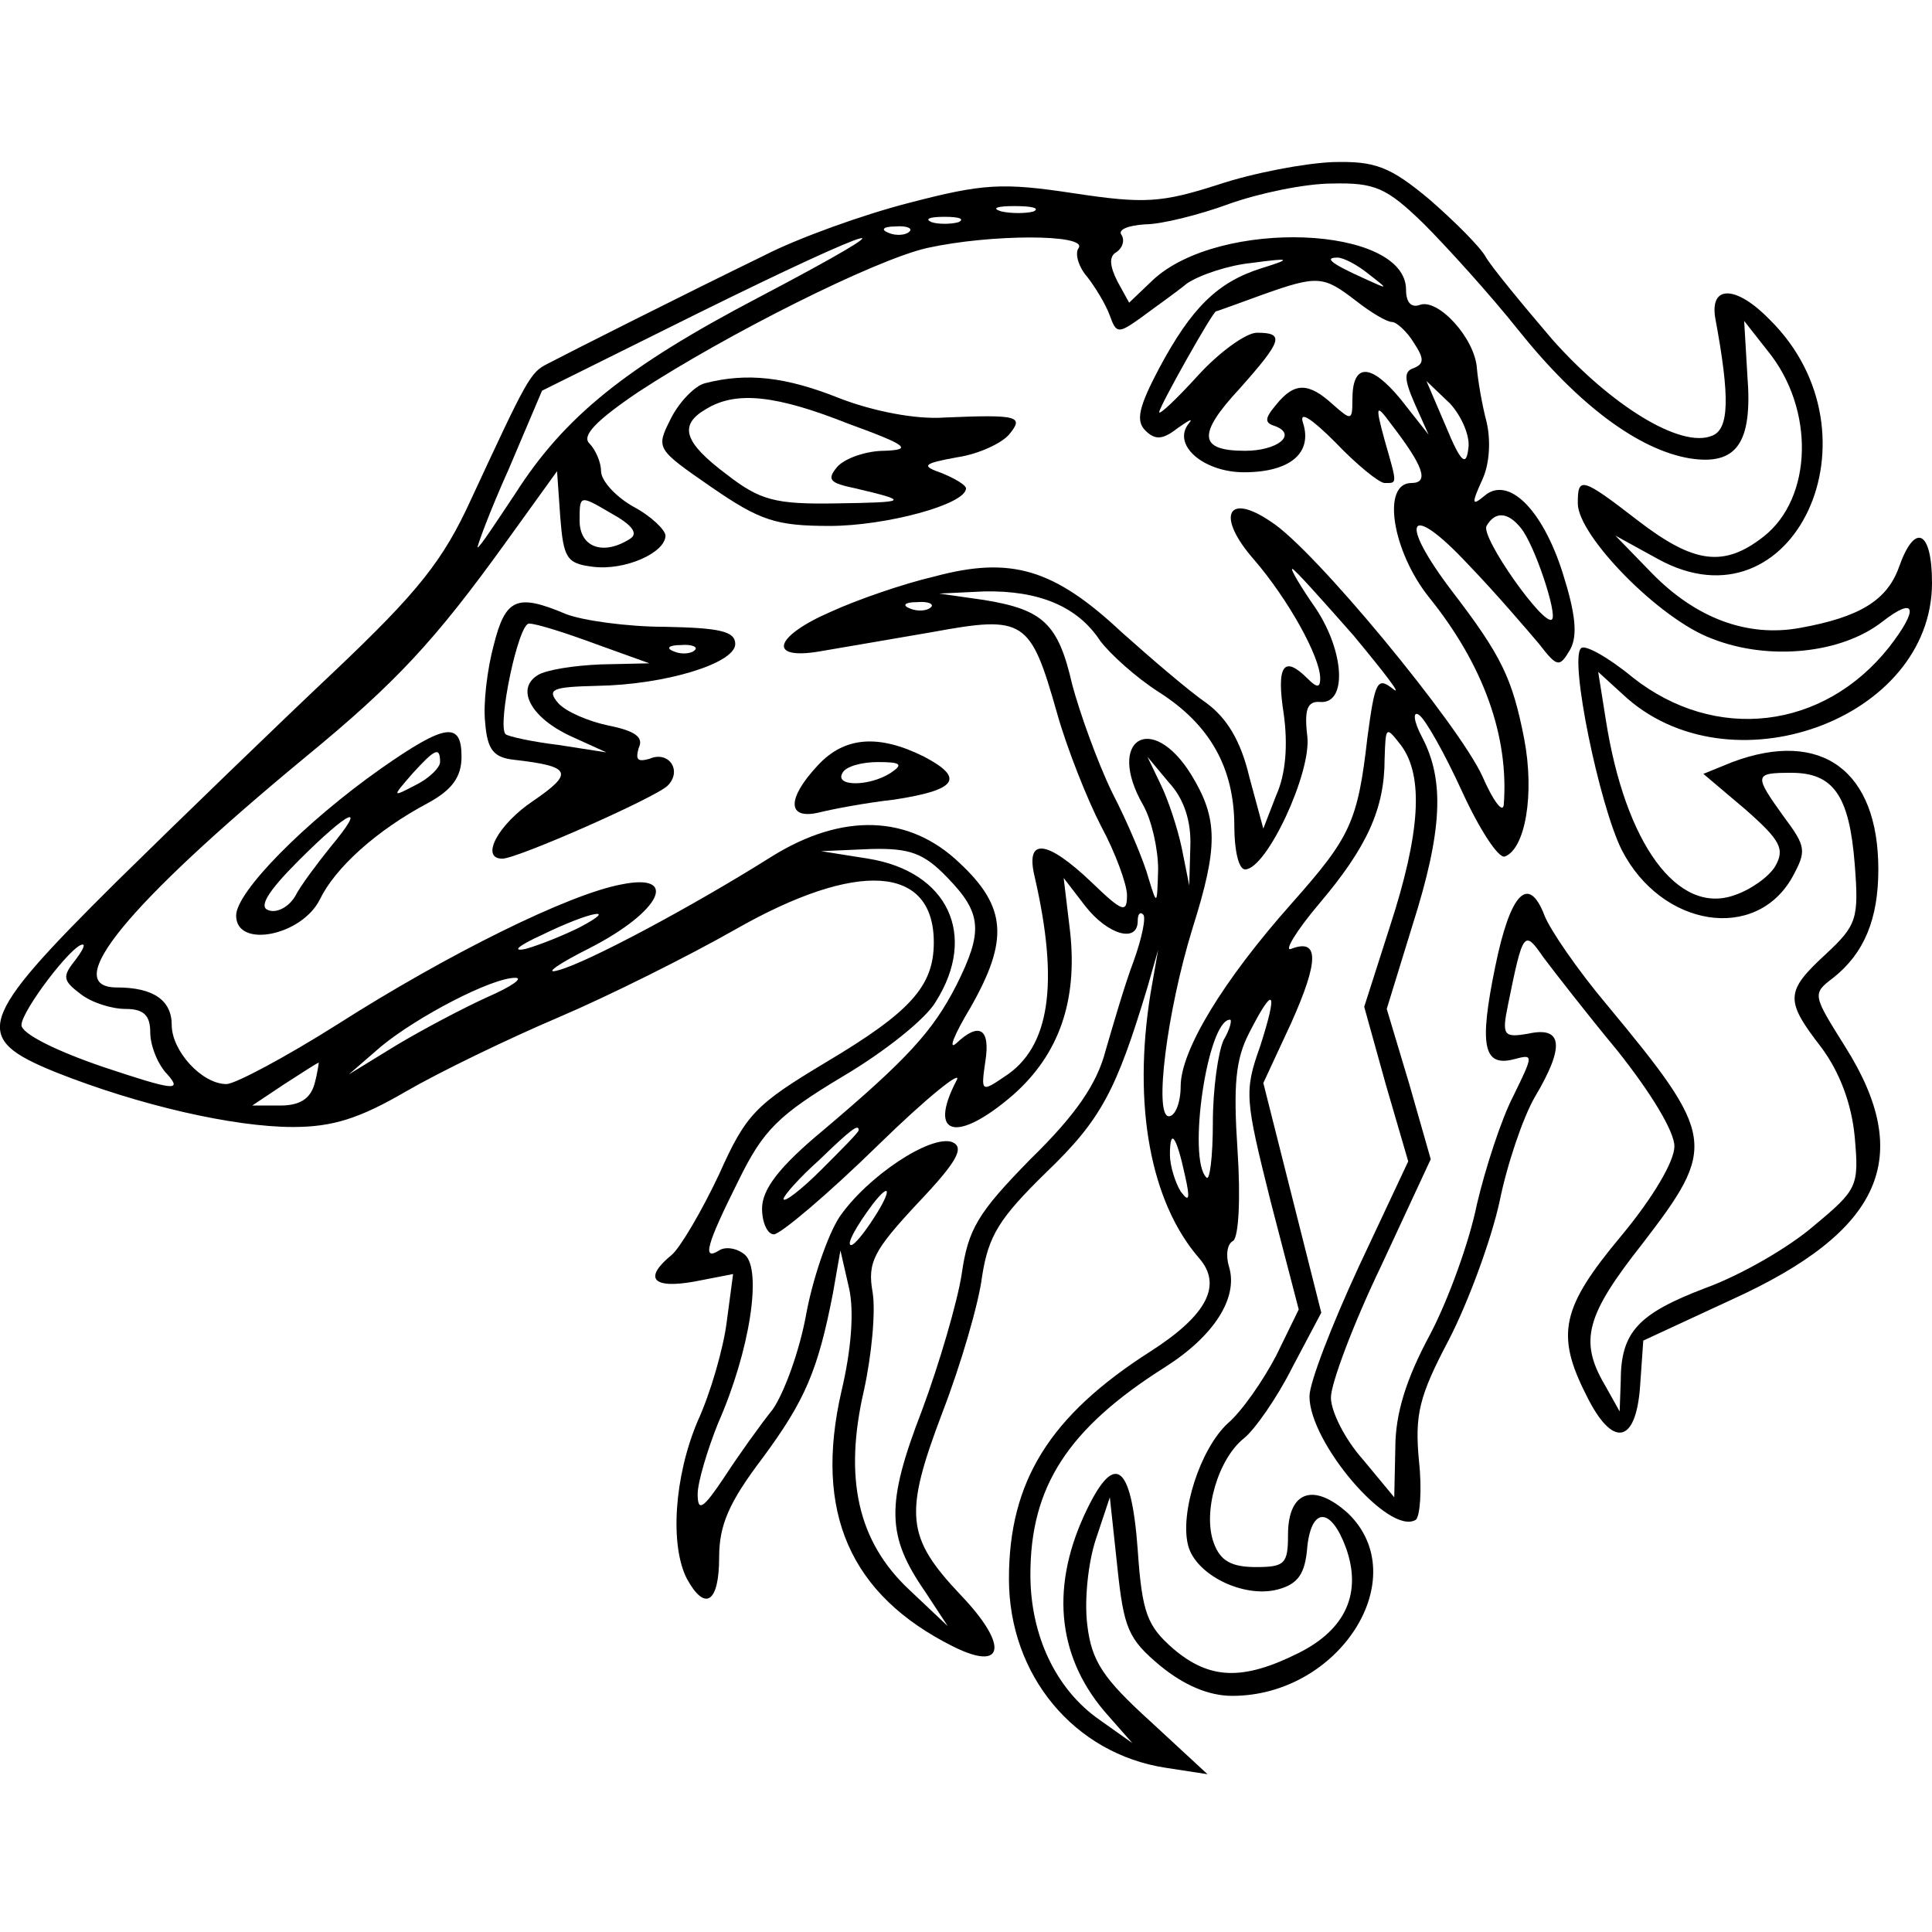 <?xml version="1.0" standalone="no"?>
<!DOCTYPE svg PUBLIC "-//W3C//DTD SVG 20010904//EN"
 "http://www.w3.org/TR/2001/REC-SVG-20010904/DTD/svg10.dtd">
<svg version="1.0" xmlns="http://www.w3.org/2000/svg"
 width="180pt" height="180pt" viewBox="0 0 180 180"
 preserveAspectRatio="xMidYMid meet">
<g transform="translate(0,180) scale(0.1,-0.1)"
fill="#000000" stroke="none">
<path d="M1135 1628 c-53 -17 -69 -18 -135 -8 -66 10 -84 9 -153 -9 -43 -11
-104 -33 -135 -49 -74 -36 -183 -91 -202 -101 -16 -8 -19 -14 -71 -126 -26
-57 -49 -86 -127 -160 -52 -49 -144 -138 -204 -197 -130 -129 -135 -145 -56
-177 78 -31 166 -51 221 -51 37 0 62 8 105 33 31 18 95 49 142 69 47 20 121
57 165 82 114 65 185 60 185 -12 0 -41 -22 -65 -101 -112 -65 -39 -74 -48 -99
-104 -16 -34 -36 -68 -44 -75 -27 -22 -18 -32 21 -25 l36 7 -6 -45 c-3 -24
-15 -66 -27 -92 -22 -52 -26 -116 -10 -147 17 -31 30 -22 30 20 0 30 9 51 40
92 40 54 52 82 66 154 l7 40 8 -35 c5 -22 2 -58 -7 -96 -26 -113 8 -190 104
-238 48 -24 52 1 7 48 -51 54 -53 75 -17 170 17 44 34 102 37 127 6 38 16 54
60 97 51 49 65 76 94 172 l10 35 -7 -40 c-17 -105 0 -195 45 -247 22 -25 8
-53 -45 -87 -94 -60 -132 -121 -132 -212 0 -90 61 -163 146 -176 l39 -6 -53
49 c-44 40 -55 56 -59 90 -3 24 1 59 8 80 l13 39 7 -65 c6 -57 10 -67 40 -92
22 -18 45 -28 67 -28 100 0 170 110 108 170 -32 29 -56 21 -56 -20 0 -27 -3
-30 -30 -30 -23 0 -33 6 -39 22 -11 29 4 79 28 98 10 8 31 38 45 66 l27 51
-27 107 -27 107 26 56 c26 58 26 79 0 69 -7 -3 4 16 26 42 45 53 61 89 61 135
1 30 1 31 15 13 22 -29 18 -83 -10 -169 l-24 -75 20 -72 21 -72 -46 -98 c-25
-54 -46 -108 -46 -121 0 -43 74 -130 99 -115 4 3 6 28 3 55 -4 43 0 60 28 113
18 35 39 92 47 128 7 35 22 79 33 98 28 47 26 66 -6 59 -23 -4 -25 -2 -19 27
14 69 15 70 33 44 9 -12 40 -52 69 -87 31 -39 53 -75 53 -89 0 -14 -20 -48
-50 -84 -55 -66 -61 -91 -32 -148 24 -49 46 -46 50 8 l3 43 82 38 c141 64 171
133 106 236 -30 48 -31 49 -11 64 29 23 42 55 42 101 0 92 -53 131 -136 100
l-27 -11 39 -33 c33 -29 37 -37 28 -53 -6 -10 -23 -22 -38 -27 -53 -19 -102
48 -120 164 l-7 44 23 -21 c98 -92 288 -24 288 104 0 49 -16 57 -31 14 -11
-30 -36 -46 -92 -56 -49 -9 -97 9 -138 51 l-34 35 40 -22 c126 -69 212 116
104 223 -31 32 -56 33 -51 2 14 -75 13 -104 -3 -110 -29 -12 -94 28 -149 90
-29 34 -57 68 -62 77 -5 9 -29 33 -52 53 -37 31 -51 36 -90 35 -26 -1 -74 -10
-107 -21z m191 -36 c21 -21 62 -66 89 -100 56 -70 112 -111 159 -119 44 -7 59
14 54 77 l-3 51 22 -28 c44 -54 42 -137 -4 -173 -37 -29 -65 -25 -117 15 -53
41 -56 41 -56 16 0 -30 76 -108 125 -126 53 -21 121 -14 159 16 31 24 34 12 6
-24 -61 -77 -162 -89 -239 -28 -23 19 -45 31 -48 27 -11 -10 17 -146 38 -188
37 -72 125 -86 159 -25 13 24 13 28 -8 56 -28 39 -28 41 7 41 39 0 54 -21 59
-85 4 -51 2 -57 -27 -84 -38 -35 -38 -43 -4 -87 17 -23 28 -52 31 -83 4 -46 3
-49 -38 -83 -23 -20 -68 -46 -101 -58 -63 -24 -79 -41 -79 -87 l-1 -28 -14 25
c-24 41 -17 65 35 131 70 91 69 100 -33 223 -27 32 -53 70 -58 83 -15 39 -32
21 -46 -48 -15 -73 -11 -93 17 -86 19 5 19 5 0 -34 -11 -21 -26 -67 -34 -101
-7 -35 -27 -90 -44 -122 -22 -41 -32 -73 -32 -105 l-1 -46 -29 35 c-17 19 -30
45 -30 58 0 13 21 69 47 123 l46 99 -20 70 -21 70 24 78 c28 88 30 135 9 175
-8 15 -9 25 -3 21 6 -4 24 -36 40 -71 16 -35 34 -63 40 -61 19 7 28 58 18 110
-11 56 -21 77 -67 137 -51 67 -41 85 15 25 26 -27 55 -61 66 -74 17 -22 19
-22 29 -5 7 13 5 33 -7 71 -19 60 -51 91 -73 72 -12 -10 -12 -7 -2 15 7 15 8
37 4 54 -4 15 -8 38 -9 50 -2 28 -36 65 -53 59 -8 -3 -13 2 -13 14 0 60 -174
67 -236 9 l-22 -21 -11 20 c-7 14 -8 23 -1 27 6 4 8 11 5 16 -4 5 6 9 22 10
15 0 51 9 78 19 28 10 71 19 96 19 40 1 51 -4 85 -37z m-363 11 c-7 -2 -21 -2
-30 0 -10 3 -4 5 12 5 17 0 24 -2 18 -5z m-70 -10 c-7 -2 -19 -2 -25 0 -7 3
-2 5 12 5 14 0 19 -2 13 -5z m-46 -9 c-3 -3 -12 -4 -19 -1 -8 3 -5 6 6 6 11 1
17 -2 13 -5z m-140 -61 c-124 -65 -181 -111 -227 -183 -18 -27 -33 -50 -35
-50 -1 0 11 33 29 73 l31 73 145 72 c172 85 211 96 57 15z m298 46 c-4 -5 0
-18 8 -27 7 -9 17 -25 21 -36 6 -17 8 -17 29 -2 12 9 32 23 43 32 12 8 39 17
60 19 37 5 38 4 9 -5 -41 -13 -65 -37 -95 -93 -19 -36 -22 -49 -13 -58 9 -9
16 -9 30 2 10 7 15 10 11 5 -17 -20 13 -46 51 -46 43 0 64 18 55 46 -4 12 8 4
30 -18 20 -21 41 -38 46 -38 12 0 12 -2 0 40 -9 33 -8 34 6 15 30 -39 36 -55
19 -55 -28 0 -18 -63 16 -106 51 -63 75 -130 70 -194 -1 -8 -10 4 -20 27 -22
48 -157 212 -197 237 -41 28 -51 5 -16 -35 32 -37 62 -91 62 -111 0 -9 -3 -9
-12 0 -22 22 -29 12 -22 -33 4 -29 2 -56 -7 -76 l-12 -31 -13 48 c-8 34 -21
55 -40 69 -16 11 -51 41 -79 66 -63 59 -103 71 -174 52 -30 -7 -73 -22 -97
-33 -53 -23 -59 -45 -11 -37 17 3 65 11 105 18 87 16 92 12 117 -76 9 -32 28
-80 41 -105 13 -24 24 -54 24 -64 0 -17 -4 -16 -33 12 -42 40 -62 42 -53 5 23
-100 14 -159 -28 -186 -22 -15 -22 -14 -18 14 5 31 -6 37 -27 17 -8 -7 -2 8
13 33 36 63 34 94 -10 135 -47 45 -109 47 -175 6 -73 -46 -172 -99 -199 -106
-14 -4 0 6 30 21 66 34 83 70 29 59 -49 -9 -162 -65 -264 -130 -49 -31 -96
-56 -104 -56 -23 0 -51 31 -51 55 0 23 -17 35 -51 35 -54 0 9 77 176 215 84
69 120 108 185 198 l49 68 3 -43 c3 -38 6 -43 30 -46 30 -4 68 13 68 29 0 5
-13 18 -30 27 -16 9 -30 24 -30 33 0 8 -5 20 -11 26 -7 7 6 21 46 48 81 53
220 123 269 134 59 13 149 13 141 0z m271 -25 c18 -14 18 -14 -6 -3 -31 14
-36 19 -24 19 6 0 19 -7 30 -16z m-13 -24 c14 -11 29 -20 34 -20 4 0 14 -9 20
-19 10 -15 10 -20 0 -24 -9 -3 -9 -10 1 -33 l13 -29 -26 33 c-28 34 -45 34
-45 0 0 -20 -1 -20 -18 -5 -23 21 -36 21 -53 0 -11 -13 -11 -17 -1 -20 21 -8
2 -23 -28 -23 -43 0 -45 15 -5 58 40 45 42 52 16 52 -10 0 -35 -18 -55 -40
-20 -22 -36 -37 -36 -34 0 5 50 94 53 94 1 0 20 7 42 15 53 19 58 18 88 -5z
m105 -138 c-2 -17 -7 -13 -21 21 l-18 42 22 -21 c11 -12 19 -31 17 -42z m-781
-84 c-25 -16 -47 -8 -47 17 0 24 0 24 29 7 20 -11 26 -19 18 -24z m830 10 c13
-16 34 -80 29 -85 -7 -8 -67 77 -61 87 8 14 20 13 32 -2z m-156 -100 c29 -35
46 -57 37 -50 -15 12 -17 7 -24 -45 -9 -79 -16 -93 -70 -154 -65 -73 -104
-138 -104 -171 0 -15 -5 -28 -11 -28 -14 0 -2 97 22 175 24 76 24 102 -1 143
-37 60 -80 33 -45 -28 8 -14 14 -41 14 -60 -1 -34 -1 -34 -9 -8 -4 15 -19 51
-34 80 -14 29 -30 74 -37 100 -13 57 -27 70 -82 79 l-42 6 42 2 c51 1 87 -14
108 -46 9 -12 33 -34 55 -48 47 -30 70 -70 70 -125 0 -22 4 -40 10 -40 20 0
62 90 58 124 -3 25 0 33 12 32 25 -2 23 46 -4 87 -14 20 -24 37 -22 37 2 0 27
-28 57 -62z m-394 26 c-3 -3 -12 -4 -19 -1 -8 3 -5 6 6 6 11 1 17 -2 13 -5z
m242 -223 l-1 -36 -7 35 c-4 19 -13 46 -20 60 l-12 25 20 -24 c14 -15 21 -36
20 -60z m-226 -29 c32 -33 33 -50 8 -100 -22 -43 -46 -69 -124 -135 -41 -34
-57 -55 -57 -73 0 -13 5 -24 11 -24 6 0 50 37 97 83 46 45 80 72 73 60 -27
-52 1 -58 53 -13 43 38 60 88 53 152 l-6 50 20 -26 c21 -27 49 -35 49 -14 0 6
2 9 5 6 3 -2 -1 -22 -9 -44 -8 -21 -19 -59 -26 -83 -8 -31 -28 -60 -70 -101
-49 -50 -58 -65 -64 -107 -4 -26 -21 -84 -37 -127 -34 -88 -33 -117 3 -169
l21 -32 -36 34 c-48 45 -61 104 -42 186 7 32 11 73 8 91 -5 28 1 39 42 83 37
39 44 52 32 57 -20 7 -79 -32 -105 -70 -11 -17 -25 -58 -31 -91 -6 -33 -20
-72 -31 -88 -12 -15 -32 -43 -45 -63 -20 -30 -25 -33 -25 -16 0 11 9 41 19 66
30 68 41 143 25 157 -7 6 -18 8 -24 4 -16 -10 -12 5 18 65 23 47 37 61 97 97
39 23 78 54 87 70 39 62 11 121 -63 133 l-44 7 46 2 c37 1 50 -4 72 -27z
m-343 -46 c-14 -7 -36 -16 -50 -20 -14 -3 -7 3 15 13 45 22 73 27 35 7z m-471
-32 c-11 -14 -10 -18 6 -30 10 -8 29 -14 42 -14 17 0 23 -6 23 -22 0 -12 7
-30 16 -39 14 -16 6 -15 -60 7 -44 15 -76 31 -76 39 0 13 47 75 57 75 3 0 -1
-7 -8 -16z m385 -33 c-22 -10 -60 -30 -85 -45 l-44 -27 30 26 c34 28 103 64
125 64 8 0 -3 -8 -26 -18z m720 -46 c-15 -42 -14 -49 10 -145 l26 -100 -21
-43 c-12 -23 -32 -52 -45 -63 -26 -24 -45 -84 -37 -114 7 -27 51 -49 83 -41
19 5 26 14 28 40 4 37 22 37 36 -1 15 -42 0 -76 -44 -98 -52 -26 -83 -25 -117
4 -24 21 -29 33 -33 92 -6 82 -22 93 -50 32 -32 -70 -24 -135 23 -187 l22 -25
-31 22 c-40 28 -64 78 -64 135 0 82 35 136 125 193 46 29 69 65 60 94 -3 10
-2 21 4 24 5 4 7 39 4 84 -4 61 -2 85 11 110 23 45 27 40 10 -13z m-34 6 c-5
-11 -10 -45 -10 -77 0 -32 -3 -55 -6 -51 -18 17 1 147 22 147 2 0 0 -9 -6 -19z
m-847 -41 c-4 -14 -14 -20 -32 -20 l-26 0 30 20 c17 11 31 20 32 20 0 0 -1 -9
-4 -20z m507 -43 c0 -2 -16 -18 -35 -37 -19 -19 -35 -31 -35 -27 0 3 15 20 33
36 31 30 37 34 37 28z m304 -42 c5 -22 4 -26 -4 -15 -5 8 -10 24 -10 34 0 26
6 18 14 -19z m-290 -40 c-9 -14 -18 -25 -21 -25 -5 0 5 18 20 38 17 22 18 13
1 -13z"/>
<path d="M657 1443 c-9 -2 -24 -17 -32 -33 -14 -28 -14 -28 38 -64 45 -31 60
-36 110 -36 52 0 127 20 127 35 0 3 -10 9 -22 14 -20 7 -19 9 14 15 20 3 41
13 48 21 14 17 10 19 -60 16 -27 -2 -67 6 -98 18 -50 20 -86 24 -125 14z m134
-38 c55 -20 59 -24 33 -25 -17 0 -37 -7 -44 -15 -10 -12 -7 -15 17 -20 51 -12
49 -13 -18 -14 -57 -1 -71 3 -102 27 -40 30 -45 46 -19 61 28 17 65 13 133
-14z"/>
<path d="M460 1199 c-6 -22 -10 -55 -8 -72 2 -26 8 -33 28 -35 52 -6 55 -12
17 -38 -33 -22 -50 -54 -29 -54 14 0 143 57 154 68 14 14 1 33 -17 25 -11 -3
-13 -1 -10 10 5 10 -3 16 -28 21 -19 4 -40 13 -47 21 -11 13 -5 15 36 16 64 1
129 21 129 39 0 12 -15 15 -65 16 -36 0 -78 6 -93 12 -45 19 -56 15 -67 -29z
m95 1 l50 -18 -45 -1 c-25 -1 -51 -5 -59 -10 -21 -13 -6 -40 31 -57 l33 -15
-45 7 c-25 3 -47 8 -49 10 -8 8 12 104 22 103 7 0 35 -9 62 -19z m92 -6 c-3
-3 -12 -4 -19 -1 -8 3 -5 6 6 6 11 1 17 -2 13 -5z"/>
<path d="M355 1084 c-71 -50 -135 -115 -135 -137 0 -31 61 -19 78 15 14 29 52
64 101 90 22 12 31 24 31 43 0 33 -15 31 -75 -11z m55 6 c0 -5 -10 -15 -22
-21 -23 -12 -23 -12 -4 10 21 23 26 26 26 11z m-102 -79 c-12 -15 -28 -36 -33
-46 -6 -10 -17 -16 -25 -13 -9 3 -1 17 28 46 48 48 65 55 30 13z"/>
<path d="M762 1087 c-29 -31 -29 -51 1 -44 12 3 43 9 70 12 59 9 66 20 28 40
-42 21 -74 19 -99 -8z m68 -7 c-20 -13 -53 -13 -45 0 3 6 18 10 33 10 21 0 24
-2 12 -10z"/>
</g>
</svg>
